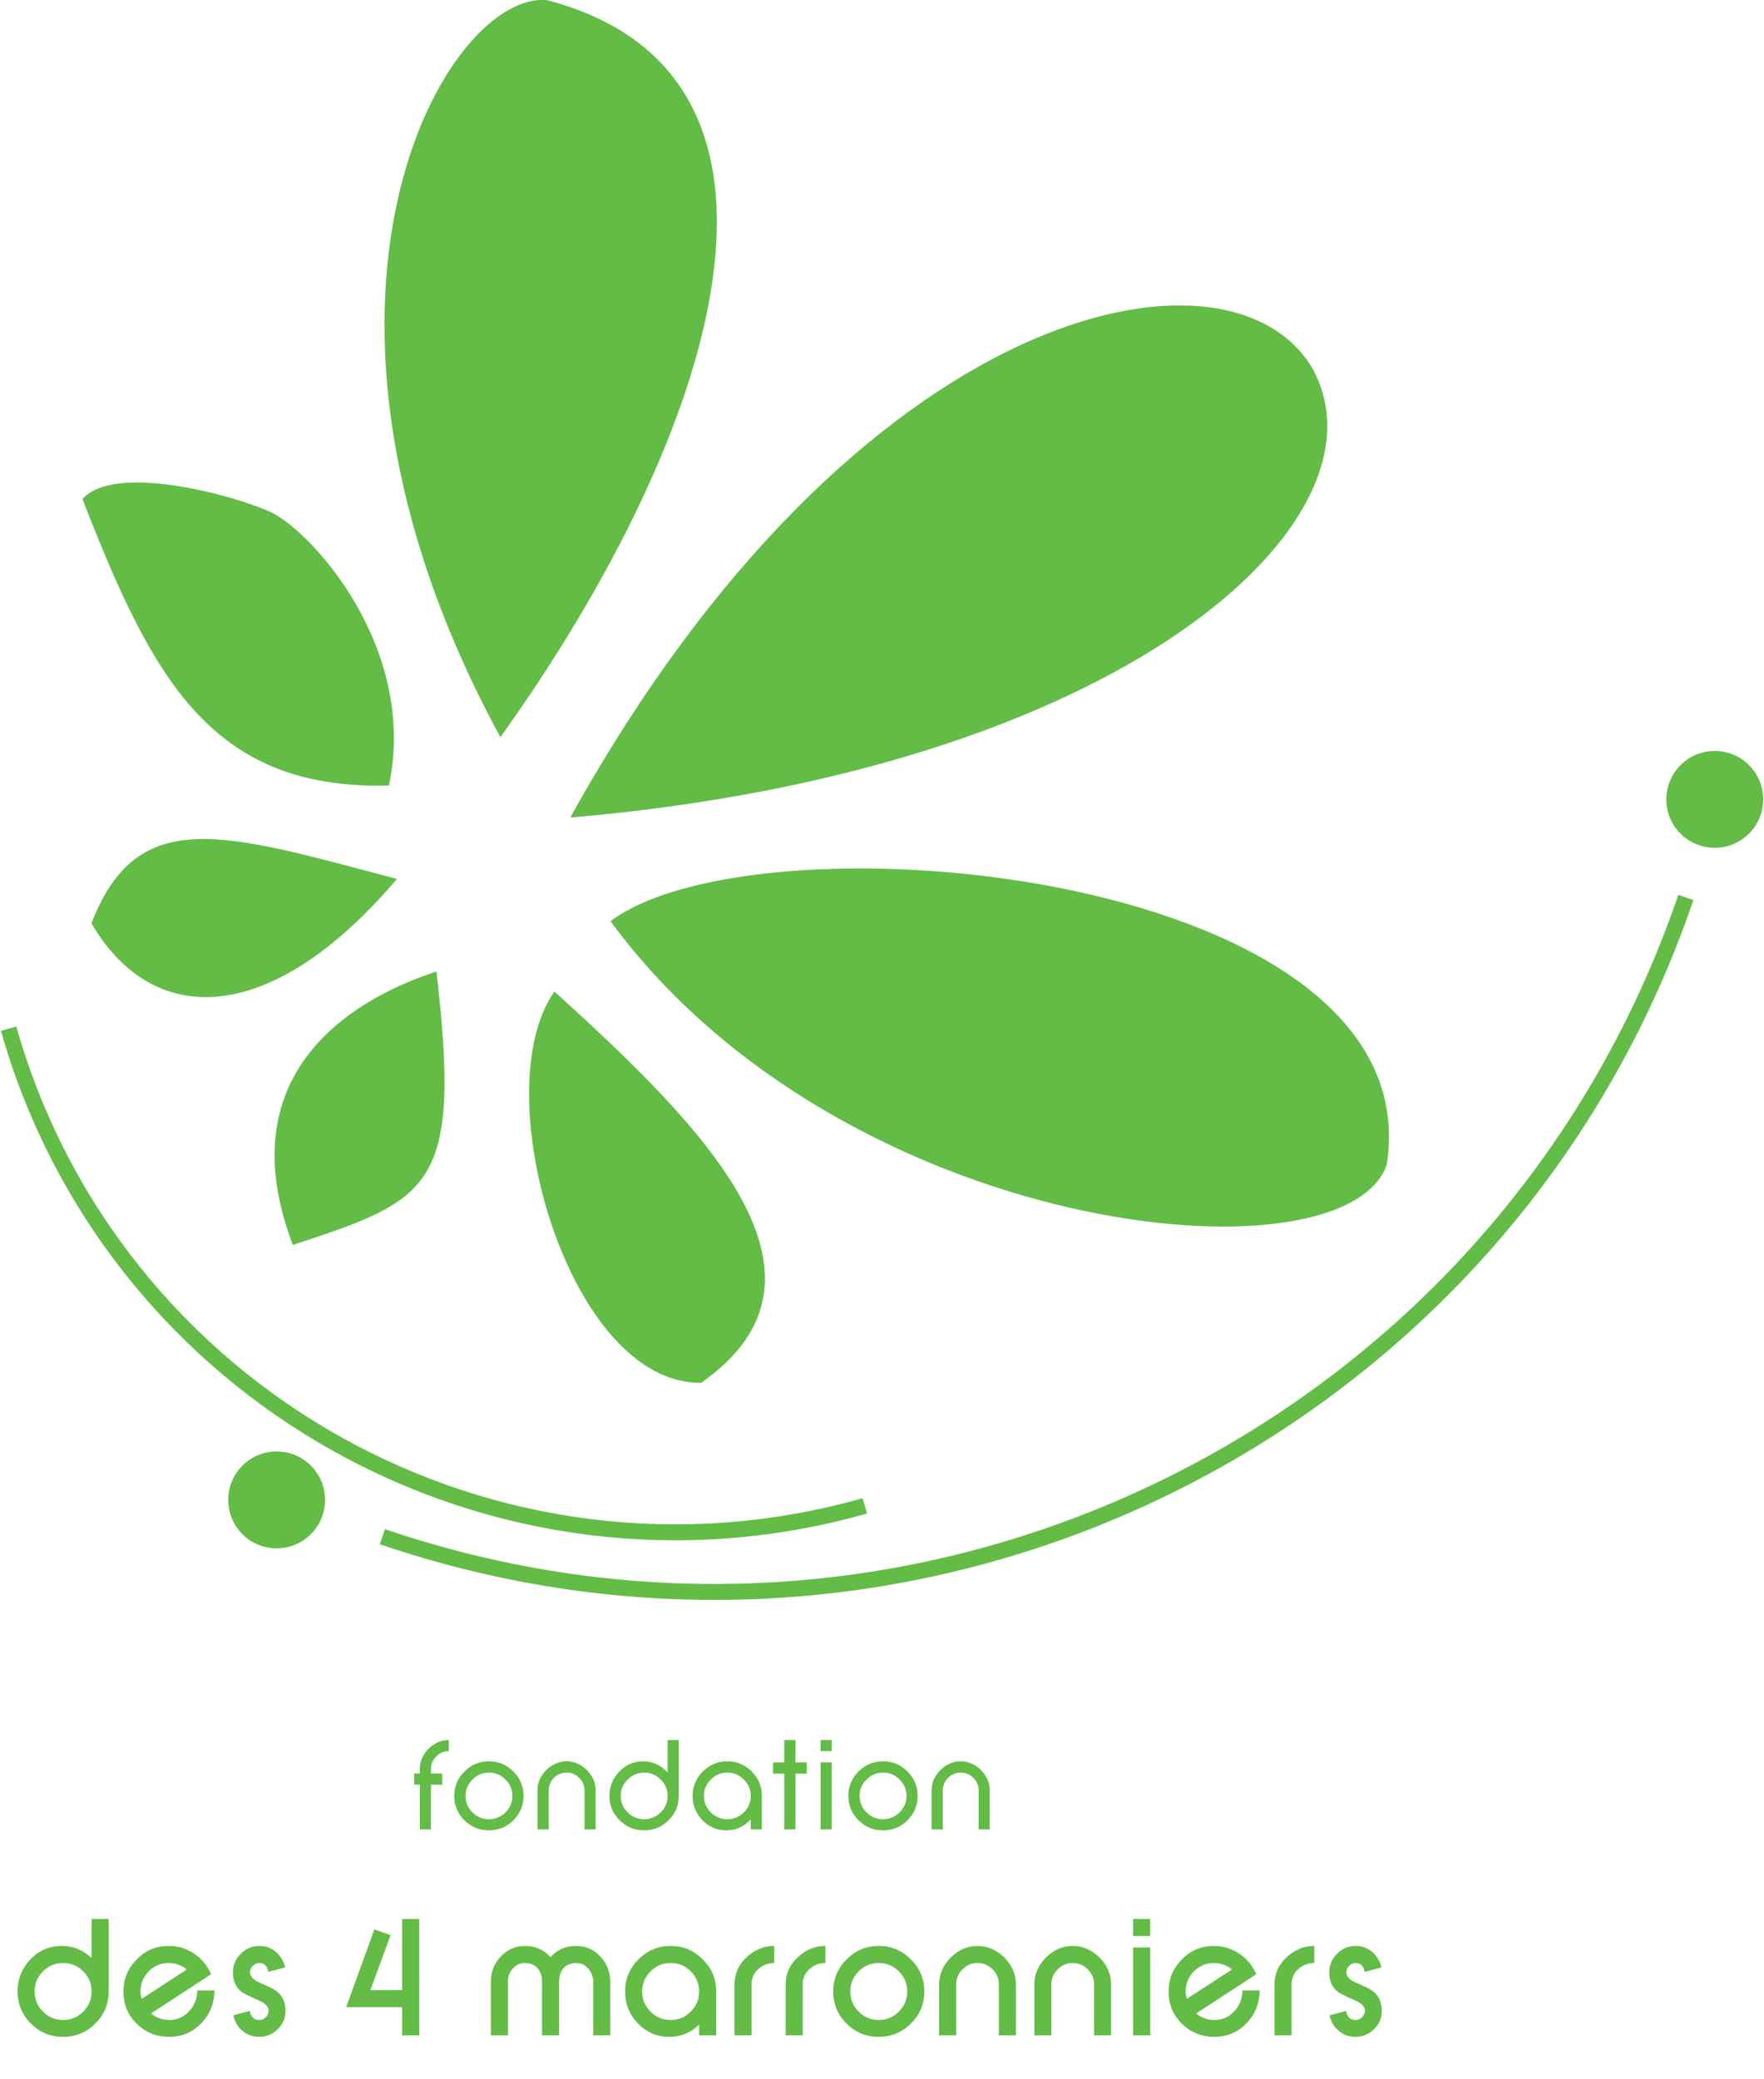 <?xml version="1.0" encoding="UTF-8" standalone="no"?>
<svg
   xmlns:dc="http://purl.org/dc/elements/1.1/"
   xmlns:cc="http://creativecommons.org/ns#"
   xmlns:rdf="http://www.w3.org/1999/02/22-rdf-syntax-ns#"
   xmlns:svg="http://www.w3.org/2000/svg"
   xmlns="http://www.w3.org/2000/svg"
   xmlns:sodipodi="http://sodipodi.sourceforge.net/DTD/sodipodi-0.dtd"
   xmlns:inkscape="http://www.inkscape.org/namespaces/inkscape"
   width="100%"
   height="100%"
   viewBox="0 0 1659 1955"
   version="1.1"
   xml:space="preserve"
   style="fill-rule:evenodd;clip-rule:evenodd;stroke-miterlimit:2;"
   id="svg32"
   sodipodi:docname="logo.svg"
   inkscape:version="1.0.1 (3bc2e813f5, 2020-09-07)"><defs
   id="defs36">
        
        
        
        
        
        
        
        
        
        
        
        
    </defs><sodipodi:namedview
   pagecolor="#ffffff"
   bordercolor="#666666"
   borderopacity="1"
   objecttolerance="10"
   gridtolerance="10"
   guidetolerance="10"
   inkscape:pageopacity="0"
   inkscape:pageshadow="2"
   inkscape:window-width="1920"
   inkscape:window-height="1017"
   id="namedview34"
   showgrid="false"
   inkscape:zoom="0.19002558"
   inkscape:cx="1540.445"
   inkscape:cy="462.61959"
   inkscape:window-x="1912"
   inkscape:window-y="-8"
   inkscape:window-maximized="1"
   inkscape:current-layer="svg32"
   inkscape:document-rotation="0" />
    
<g
   transform="matrix(4.167,0,0,4.167,0.896,-1.917)"
   id="g70"
   style="clip-rule:evenodd;fill-rule:evenodd;stroke-miterlimit:2"><path
     d="M 296.06,83.715 C 277.477,51.711 193.168,68.305 128.489,184.953 252.81,174.35 314.759,117.989 296.06,83.715 Z"
     style="fill:#62bc46;fill-rule:nonzero"
     id="path2-8" /><path
     d="m 312.762,263.356 c -9.996,27.725 -122.914,16.208 -175.187,-55.015 33.938,-25.488 185.568,-11.315 175.187,55.015 z"
     style="fill:#62bc46;fill-rule:nonzero"
     id="path4-9" /><path
     d="m 124.92,224.209 c 33.443,30.365 67.622,64.235 33.104,88.296 -29.944,0.401 -48.936,-65.941 -33.104,-88.296 z"
     style="fill:#62bc46;fill-rule:nonzero"
     id="path6-5" /><path
     d="M 123.374,0.531 C 100.854,-2.088 59.143,68.159 112.721,166.819 162.599,97.071 186.938,17.274 123.374,0.531 Z"
     style="fill:#62bc46;fill-rule:nonzero"
     id="path8-0" /><path
     d="m 87.565,177.721 c 6.613,-31.409 -17.935,-57.768 -26.829,-61.772 -8.895,-4 -35.25,-10.944 -42.344,-2.869 15.812,40.644 29.108,65.693 69.173,64.641 z"
     style="fill:#62bc46;fill-rule:nonzero"
     id="path10-1" /><path
     d="M 89.376,198.804 C 60.564,232.652 34.127,232.321 20.424,208.818 30.879,181.736 50.626,188.591 89.376,198.804 Z"
     style="fill:#62bc46;fill-rule:nonzero"
     id="path12-2" /><path
     d="m 98.295,219.71 c -19.834,6.416 -46.973,23.493 -32.413,61.68 31.407,-10.291 38.055,-12.959 32.413,-61.68 z"
     style="fill:#62bc46;fill-rule:nonzero"
     id="path14-5" /><path
     d="M 194.974,340.279 C 111.837,363.833 25.32,315.634 1.731,232.612 M 380.277,202.987 C 338.93,323.94 207.217,388.523 86.087,347.236"
     style="fill:none;stroke:#62bc46;stroke-width:3.6px"
     id="path16" /><path
     d="m 375.87,180.853 c 0,-6.036 4.894,-10.931 10.93,-10.931 6.036,0 10.93,4.895 10.93,10.931 0,6.036 -4.894,10.93 -10.93,10.93 -6.036,0 -10.93,-4.894 -10.93,-10.93 z"
     style="fill:#62bc46;fill-rule:nonzero"
     id="path18-1" /><path
     d="m 51.292,338.932 c 0,-6.036 4.893,-10.93 10.93,-10.93 6.035,0 10.929,4.894 10.929,10.93 0,6.036 -4.894,10.929 -10.929,10.929 -6.037,0 -10.93,-4.893 -10.93,-10.929 z"
     style="fill:#62bc46;fill-rule:nonzero"
     id="path20-2" /><path
     d="m 101.072,395.631 v -2.51 c -1.724,0 -3.237,0.665 -4.567,1.966 -1.301,1.331 -1.966,2.843 -1.966,4.567 v 1.028 h -1.271 v 2.51 h 1.271 v 10.102 h 2.51 v -10.102 h 2.541 v -2.51 h -2.541 v -1.028 c 0,-1.089 0.393,-2.027 1.18,-2.813 0.786,-0.817 1.754,-1.21 2.843,-1.21 z"
     style="fill:#62bc46;fill-rule:nonzero"
     id="path22-4" /><path
     d="m 113.86,409.453 c -1.059,1.029 -2.299,1.543 -3.72,1.543 -1.452,0 -2.692,-0.514 -3.721,-1.543 -1.058,-1.028 -1.572,-2.268 -1.572,-3.72 0,-1.452 0.514,-2.661 1.572,-3.69 1.029,-1.058 2.269,-1.573 3.721,-1.573 1.451,0 2.691,0.515 3.72,1.573 1.058,1.029 1.572,2.238 1.572,3.69 0,1.452 -0.514,2.692 -1.572,3.72 z m 1.784,-9.225 c -1.512,-1.542 -3.357,-2.298 -5.504,-2.298 -2.178,0 -3.993,0.756 -5.535,2.298 -1.543,1.513 -2.299,3.358 -2.299,5.505 0,2.148 0.756,3.962 2.299,5.505 1.512,1.512 3.357,2.268 5.535,2.268 2.147,0 3.992,-0.756 5.504,-2.268 1.543,-1.543 2.299,-3.357 2.299,-5.505 0,-2.147 -0.756,-3.992 -2.299,-5.505 z"
     style="fill:#62bc46;fill-rule:nonzero"
     id="path24" /><path
     d="m 134.218,413.294 v -8.801 c 0,-1.754 -0.666,-3.266 -1.997,-4.597 -1.3,-1.301 -2.843,-1.966 -4.567,-1.966 -1.724,0 -3.266,0.665 -4.567,1.966 -1.331,1.331 -1.996,2.843 -1.996,4.597 v 8.801 h 2.541 v -8.801 c 0,-1.119 0.393,-2.057 1.179,-2.843 0.787,-0.786 1.754,-1.18 2.874,-1.18 1.088,0 2.026,0.394 2.812,1.18 0.817,0.786 1.21,1.724 1.21,2.843 v 8.801 z"
     style="fill:#62bc46;fill-rule:nonzero"
     id="path26-2" /><path
     d="m 148.89,409.453 c -1.059,1.029 -2.299,1.543 -3.72,1.543 -1.452,0 -2.692,-0.514 -3.72,-1.543 -1.059,-1.028 -1.573,-2.268 -1.573,-3.72 0,-1.452 0.514,-2.661 1.573,-3.69 1.028,-1.058 2.268,-1.573 3.72,-1.573 1.452,0 2.692,0.515 3.72,1.573 1.059,1.029 1.573,2.238 1.573,3.69 0,1.452 -0.514,2.692 -1.573,3.72 z m 4.083,-3.72 v -12.612 h -2.51 v 7.349 c -1.512,-1.693 -3.357,-2.54 -5.565,-2.54 -2.087,0 -3.872,0.786 -5.354,2.329 -1.482,1.542 -2.208,3.357 -2.208,5.474 0,2.148 0.756,3.962 2.299,5.505 1.512,1.512 3.357,2.268 5.535,2.268 2.147,0 3.992,-0.756 5.505,-2.268 1.542,-1.543 2.298,-3.357 2.298,-5.505 z"
     style="fill:#62bc46;fill-rule:nonzero"
     id="path28" /><path
     d="m 167.661,409.453 c -1.059,1.029 -2.299,1.543 -3.721,1.543 -1.451,0 -2.692,-0.514 -3.72,-1.543 -1.058,-1.028 -1.573,-2.268 -1.573,-3.72 0,-1.452 0.515,-2.661 1.573,-3.69 1.028,-1.058 2.269,-1.573 3.72,-1.573 1.452,0 2.692,0.515 3.721,1.573 1.058,1.029 1.572,2.238 1.572,3.69 0,1.452 -0.514,2.692 -1.572,3.72 z m 4.083,3.841 v -7.561 c 0,-2.147 -0.756,-3.962 -2.299,-5.505 -1.512,-1.542 -3.357,-2.298 -5.505,-2.298 -2.177,0 -3.992,0.756 -5.535,2.298 -1.542,1.513 -2.298,3.358 -2.298,5.505 0,2.117 0.726,3.932 2.208,5.475 1.482,1.542 3.266,2.298 5.353,2.298 2.238,0 4.083,-0.847 5.565,-2.51 v 2.298 z"
     style="fill:#62bc46;fill-rule:nonzero"
     id="path30" /><path
     d="m 181.864,400.712 v -2.54 h -2.541 v -5.051 h -2.54 v 5.051 h -2.511 v 2.54 h 2.511 v 12.582 h 2.54 v -12.582 z"
     style="fill:#62bc46;fill-rule:nonzero"
     id="path32" /><path
     d="m 187.505,395.631 v -2.51 h -2.51 v 2.51 z m 0,17.663 v -15.122 h -2.51 v 15.122 z"
     style="fill:#62bc46;fill-rule:nonzero"
     id="path34" /><path
     d="m 202.809,409.453 c -1.058,1.029 -2.298,1.543 -3.72,1.543 -1.452,0 -2.692,-0.514 -3.72,-1.543 -1.059,-1.028 -1.573,-2.268 -1.573,-3.72 0,-1.452 0.514,-2.661 1.573,-3.69 1.028,-1.058 2.268,-1.573 3.72,-1.573 1.452,0 2.692,0.515 3.72,1.573 1.059,1.029 1.573,2.238 1.573,3.69 0,1.452 -0.514,2.692 -1.573,3.72 z m 1.785,-9.225 c -1.512,-1.542 -3.357,-2.298 -5.505,-2.298 -2.177,0 -3.992,0.756 -5.535,2.298 -1.542,1.513 -2.298,3.358 -2.298,5.505 0,2.148 0.756,3.962 2.298,5.505 1.513,1.512 3.358,2.268 5.535,2.268 2.148,0 3.993,-0.756 5.505,-2.268 1.542,-1.543 2.299,-3.357 2.299,-5.505 0,-2.147 -0.757,-3.992 -2.299,-5.505 z"
     style="fill:#62bc46;fill-rule:nonzero"
     id="path36" /><path
     d="m 223.168,413.294 v -8.801 c 0,-1.754 -0.666,-3.266 -1.996,-4.597 -1.301,-1.301 -2.843,-1.966 -4.567,-1.966 -1.724,0 -3.267,0.665 -4.568,1.966 -1.33,1.331 -1.996,2.843 -1.996,4.597 v 8.801 h 2.541 v -8.801 c 0,-1.119 0.393,-2.057 1.179,-2.843 0.787,-0.786 1.755,-1.18 2.874,-1.18 1.089,0 2.026,0.394 2.813,1.18 0.816,0.786 1.209,1.724 1.209,2.843 v 8.801 z"
     style="fill:#62bc46;fill-rule:nonzero"
     id="path38" /><path
     d="m 18.573,454.408 c -1.27,1.271 -2.772,1.886 -4.542,1.886 -1.771,0 -3.311,-0.615 -4.543,-1.886 -1.27,-1.27 -1.886,-2.771 -1.886,-4.542 0,-1.771 0.616,-3.272 1.886,-4.542 1.271,-1.271 2.772,-1.887 4.543,-1.887 1.732,0 3.272,0.616 4.542,1.887 1.27,1.27 1.886,2.81 1.886,4.542 0,1.771 -0.616,3.272 -1.886,4.542 z m 5.736,-4.542 v -16.36 h -3.85 v 8.815 c -1.886,-1.809 -4.157,-2.733 -6.736,-2.733 -2.772,0 -5.158,1.001 -7.083,3.041 -1.925,2.04 -2.887,4.427 -2.887,7.237 0,2.81 1.001,5.235 3.002,7.237 2.002,2.002 4.427,3.002 7.276,3.002 2.81,0 5.235,-1 7.237,-3.002 2.04,-2.002 3.041,-4.427 3.041,-7.237 z"
     style="fill:#62bc46;fill-rule:nonzero"
     id="path40" /><path
     d="m 41.962,444.9 -10.201,6.621 c -0.192,-0.577 -0.269,-1.155 -0.269,-1.655 0,-1.732 0.616,-3.272 1.847,-4.542 1.271,-1.271 2.772,-1.887 4.543,-1.887 1.501,0 2.887,0.501 4.08,1.463 z m 6.236,4.735 H 44.31 c -0.038,1.809 -0.616,3.387 -1.847,4.696 -1.194,1.309 -2.695,1.964 -4.504,1.964 -1.54,0 -2.887,-0.501 -4.119,-1.463 l 13.588,-8.854 c -0.846,-1.963 -2.117,-3.503 -3.849,-4.658 -1.732,-1.155 -3.618,-1.732 -5.697,-1.732 -2.849,0 -5.274,1.001 -7.237,3.041 -2.002,2.002 -3.003,4.427 -3.003,7.275 0,2.849 1.001,5.274 3.003,7.237 2.002,1.964 4.427,2.964 7.314,2.964 2.887,0 5.312,-1.039 7.275,-3.079 1.963,-2.04 2.926,-4.504 2.964,-7.391 z"
     style="fill:#62bc46;fill-rule:nonzero"
     id="path42" /><path
     d="m 62.137,449.751 c -0.192,-0.154 -0.616,-0.385 -1.232,-0.732 -0.654,-0.308 -1.501,-0.693 -2.617,-1.193 -1.386,-0.616 -2.079,-1.386 -2.079,-2.271 0,-0.539 0.193,-1.04 0.616,-1.463 0.423,-0.424 0.924,-0.655 1.501,-0.655 1.078,0 1.771,0.655 2.041,2.002 l 3.772,-1.001 c -0.347,-1.424 -1.039,-2.579 -2.04,-3.464 -1.078,-0.924 -2.348,-1.386 -3.773,-1.386 -1.616,0 -3.041,0.577 -4.196,1.771 -1.193,1.193 -1.77,2.579 -1.77,4.196 0,1.963 0.693,3.464 2.078,4.503 0.193,0.116 0.616,0.347 1.232,0.655 0.655,0.346 1.54,0.731 2.656,1.232 1.386,0.616 2.079,1.385 2.079,2.271 0,0.577 -0.231,1.039 -0.654,1.463 -0.424,0.423 -0.924,0.616 -1.463,0.616 -1.194,0 -1.886,-0.693 -2.156,-2.041 l -3.695,1.001 c 0.308,1.424 1.001,2.618 2.078,3.503 1.078,0.886 2.31,1.347 3.773,1.347 1.617,0 3.002,-0.577 4.157,-1.732 1.194,-1.116 1.771,-2.502 1.771,-4.157 0,-1.925 -0.693,-3.426 -2.079,-4.465 z"
     style="fill:#62bc46;fill-rule:nonzero"
     id="path44" /><path
     d="m 94.395,459.759 v -26.253 h -3.849 v 16.052 h -7.16 l 4.542,-12.395 -3.657,-1.309 -6.351,17.554 h 12.626 v 6.351 z"
     style="fill:#62bc46;fill-rule:nonzero"
     id="path46" /><path
     d="m 137.517,459.759 v -12.126 c 0,-2.155 -0.732,-4.041 -2.233,-5.658 -1.463,-1.578 -3.31,-2.387 -5.466,-2.387 -2.387,0 -4.311,0.847 -5.774,2.541 -1.501,-1.694 -3.426,-2.541 -5.774,-2.541 -2.156,0 -4.004,0.809 -5.467,2.387 -1.501,1.578 -2.232,3.464 -2.232,5.658 v 12.126 h 3.849 v -12.164 c 0,-1.078 0.347,-2.04 1.078,-2.887 0.731,-0.847 1.655,-1.27 2.772,-1.27 1.193,0 2.155,0.385 2.81,1.154 0.693,0.77 1.039,1.771 1.039,3.003 v 12.164 h 3.85 v -12.164 c 0,-1.193 0.346,-2.233 1,-3.003 0.732,-0.769 1.656,-1.154 2.849,-1.154 1.116,0 2.002,0.423 2.733,1.27 0.731,0.847 1.116,1.809 1.116,2.887 v 12.164 z"
     style="fill:#62bc46;fill-rule:nonzero"
     id="path48" /><path
     d="m 155.69,454.408 c -1.27,1.271 -2.771,1.887 -4.542,1.887 -1.771,0 -3.311,-0.616 -4.542,-1.887 -1.271,-1.27 -1.887,-2.771 -1.887,-4.542 0,-1.771 0.616,-3.272 1.887,-4.542 1.27,-1.27 2.771,-1.886 4.542,-1.886 1.732,0 3.272,0.616 4.542,1.886 1.27,1.27 1.886,2.81 1.886,4.542 0,1.771 -0.616,3.272 -1.886,4.542 z m 5.736,5.351 v -9.893 c 0,-2.81 -1.001,-5.235 -3.041,-7.237 -2.002,-2.04 -4.427,-3.041 -7.237,-3.041 -2.849,0 -5.235,1.001 -7.276,3.041 -2.001,2.002 -3.002,4.427 -3.002,7.237 0,2.81 0.962,5.197 2.887,7.199 1.963,2.04 4.311,3.041 7.083,3.041 2.579,0 4.812,-0.924 6.736,-2.733 v 2.386 z"
     style="fill:#62bc46;fill-rule:nonzero"
     id="path50" /><path
     d="m 174.537,443.438 v -3.85 c -2.387,0 -4.465,0.886 -6.275,2.579 -1.809,1.694 -2.694,3.696 -2.694,6.082 v 11.51 h 3.849 v -11.51 c 0,-1.385 0.501,-2.54 1.502,-3.426 1,-0.923 2.194,-1.385 3.618,-1.385 z"
     style="fill:#62bc46;fill-rule:nonzero"
     id="path52" /><path
     d="m 186.078,443.438 v -3.85 c -2.387,0 -4.465,0.886 -6.275,2.579 -1.809,1.694 -2.694,3.696 -2.694,6.082 v 11.51 h 3.849 v -11.51 c 0,-1.385 0.501,-2.54 1.502,-3.426 1,-0.923 2.194,-1.385 3.618,-1.385 z"
     style="fill:#62bc46;fill-rule:nonzero"
     id="path54" /><path
     d="m 202.661,454.409 c -1.27,1.27 -2.771,1.886 -4.542,1.886 -1.771,0 -3.311,-0.616 -4.542,-1.886 -1.271,-1.271 -1.887,-2.772 -1.887,-4.543 0,-1.771 0.616,-3.272 1.887,-4.542 1.27,-1.27 2.771,-1.886 4.542,-1.886 1.732,0 3.272,0.616 4.542,1.886 1.271,1.27 1.887,2.81 1.887,4.542 0,1.771 -0.616,3.272 -1.887,4.543 z m 2.695,-11.78 c -2.002,-2.04 -4.427,-3.041 -7.237,-3.041 -2.849,0 -5.235,1.001 -7.275,3.041 -2.002,2.002 -3.003,4.427 -3.003,7.237 0,2.81 1.001,5.235 3.003,7.237 2.001,2.002 4.426,3.003 7.275,3.003 2.81,0 5.235,-1.001 7.237,-3.003 2.04,-2.002 3.041,-4.427 3.041,-7.237 0,-2.81 -1.001,-5.235 -3.041,-7.237 z"
     style="fill:#62bc46;fill-rule:nonzero"
     id="path56" /><path
     d="m 229.072,459.759 v -11.51 c 0,-2.271 -0.885,-4.311 -2.618,-6.043 -1.77,-1.732 -3.772,-2.618 -6.043,-2.618 -2.31,0 -4.312,0.886 -6.044,2.618 -1.732,1.732 -2.618,3.772 -2.618,6.043 v 11.51 h 3.85 v -11.51 c 0,-1.308 0.462,-2.425 1.424,-3.387 0.963,-0.962 2.079,-1.424 3.388,-1.424 1.309,0 2.425,0.462 3.387,1.424 0.963,0.962 1.424,2.079 1.424,3.387 v 11.51 z"
     style="fill:#62bc46;fill-rule:nonzero"
     id="path58" /><path
     d="m 250.556,459.759 v -11.51 c 0,-2.271 -0.885,-4.311 -2.617,-6.043 -1.771,-1.732 -3.773,-2.618 -6.044,-2.618 -2.31,0 -4.311,0.886 -6.043,2.618 -1.733,1.732 -2.618,3.772 -2.618,6.043 v 11.51 h 3.849 v -11.51 c 0,-1.308 0.462,-2.425 1.425,-3.387 0.962,-0.962 2.078,-1.424 3.387,-1.424 1.309,0 2.425,0.462 3.388,1.424 0.962,0.962 1.424,2.079 1.424,3.387 v 11.51 z"
     style="fill:#62bc46;fill-rule:nonzero"
     id="path60" /><path
     d="m 259.375,437.356 v -3.85 h -3.849 v 3.85 z m 0,22.403 v -19.824 h -3.849 v 19.824 z"
     style="fill:#62bc46;fill-rule:nonzero"
     id="path62" /><path
     d="m 277.853,444.9 -10.201,6.621 c -0.193,-0.577 -0.27,-1.154 -0.27,-1.655 0,-1.732 0.616,-3.272 1.848,-4.542 1.27,-1.27 2.772,-1.886 4.542,-1.886 1.502,0 2.888,0.5 4.081,1.462 z m 6.236,4.735 h -3.888 c -0.039,1.81 -0.616,3.388 -1.848,4.697 -1.193,1.308 -2.694,1.963 -4.504,1.963 -1.539,0 -2.887,-0.501 -4.118,-1.463 l 13.588,-8.854 c -0.847,-1.963 -2.117,-3.503 -3.849,-4.658 -1.733,-1.154 -3.619,-1.732 -5.698,-1.732 -2.848,0 -5.273,1.001 -7.236,3.041 -2.002,2.002 -3.003,4.427 -3.003,7.276 0,2.848 1.001,5.273 3.003,7.237 2.001,1.963 4.426,2.964 7.313,2.964 2.887,0 5.313,-1.04 7.276,-3.08 1.963,-2.04 2.925,-4.504 2.964,-7.391 z"
     style="fill:#62bc46;fill-rule:nonzero"
     id="path64" /><path
     d="m 296.411,443.438 v -3.85 c -2.387,0 -4.465,0.886 -6.274,2.579 -1.81,1.694 -2.695,3.696 -2.695,6.082 v 11.51 h 3.849 v -11.51 c 0,-1.385 0.501,-2.54 1.502,-3.426 1,-0.923 2.194,-1.385 3.618,-1.385 z"
     style="fill:#62bc46;fill-rule:nonzero"
     id="path66" /><path
     d="m 309.568,449.751 c -0.193,-0.154 -0.616,-0.385 -1.232,-0.732 -0.654,-0.308 -1.501,-0.693 -2.618,-1.193 -1.385,-0.616 -2.078,-1.386 -2.078,-2.271 0,-0.539 0.192,-1.039 0.616,-1.463 0.423,-0.423 0.924,-0.654 1.501,-0.654 1.078,0 1.771,0.654 2.04,2.001 l 3.773,-1 c -0.347,-1.425 -1.04,-2.58 -2.041,-3.465 -1.077,-0.924 -2.348,-1.386 -3.772,-1.386 -1.617,0 -3.041,0.578 -4.196,1.771 -1.193,1.193 -1.771,2.579 -1.771,4.196 0,1.963 0.693,3.464 2.079,4.504 0.193,0.115 0.616,0.346 1.232,0.654 0.654,0.347 1.54,0.732 2.656,1.232 1.386,0.616 2.079,1.386 2.079,2.271 0,0.578 -0.231,1.039 -0.655,1.463 -0.423,0.423 -0.924,0.616 -1.463,0.616 -1.193,0 -1.886,-0.693 -2.155,-2.04 l -3.696,1 c 0.308,1.425 1.001,2.618 2.079,3.503 1.078,0.886 2.31,1.348 3.772,1.348 1.617,0 3.003,-0.578 4.158,-1.733 1.193,-1.116 1.771,-2.502 1.771,-4.157 0,-1.925 -0.693,-3.426 -2.079,-4.465 z"
     style="fill:#62bc46;fill-rule:nonzero"
     id="path68" /></g></svg>
